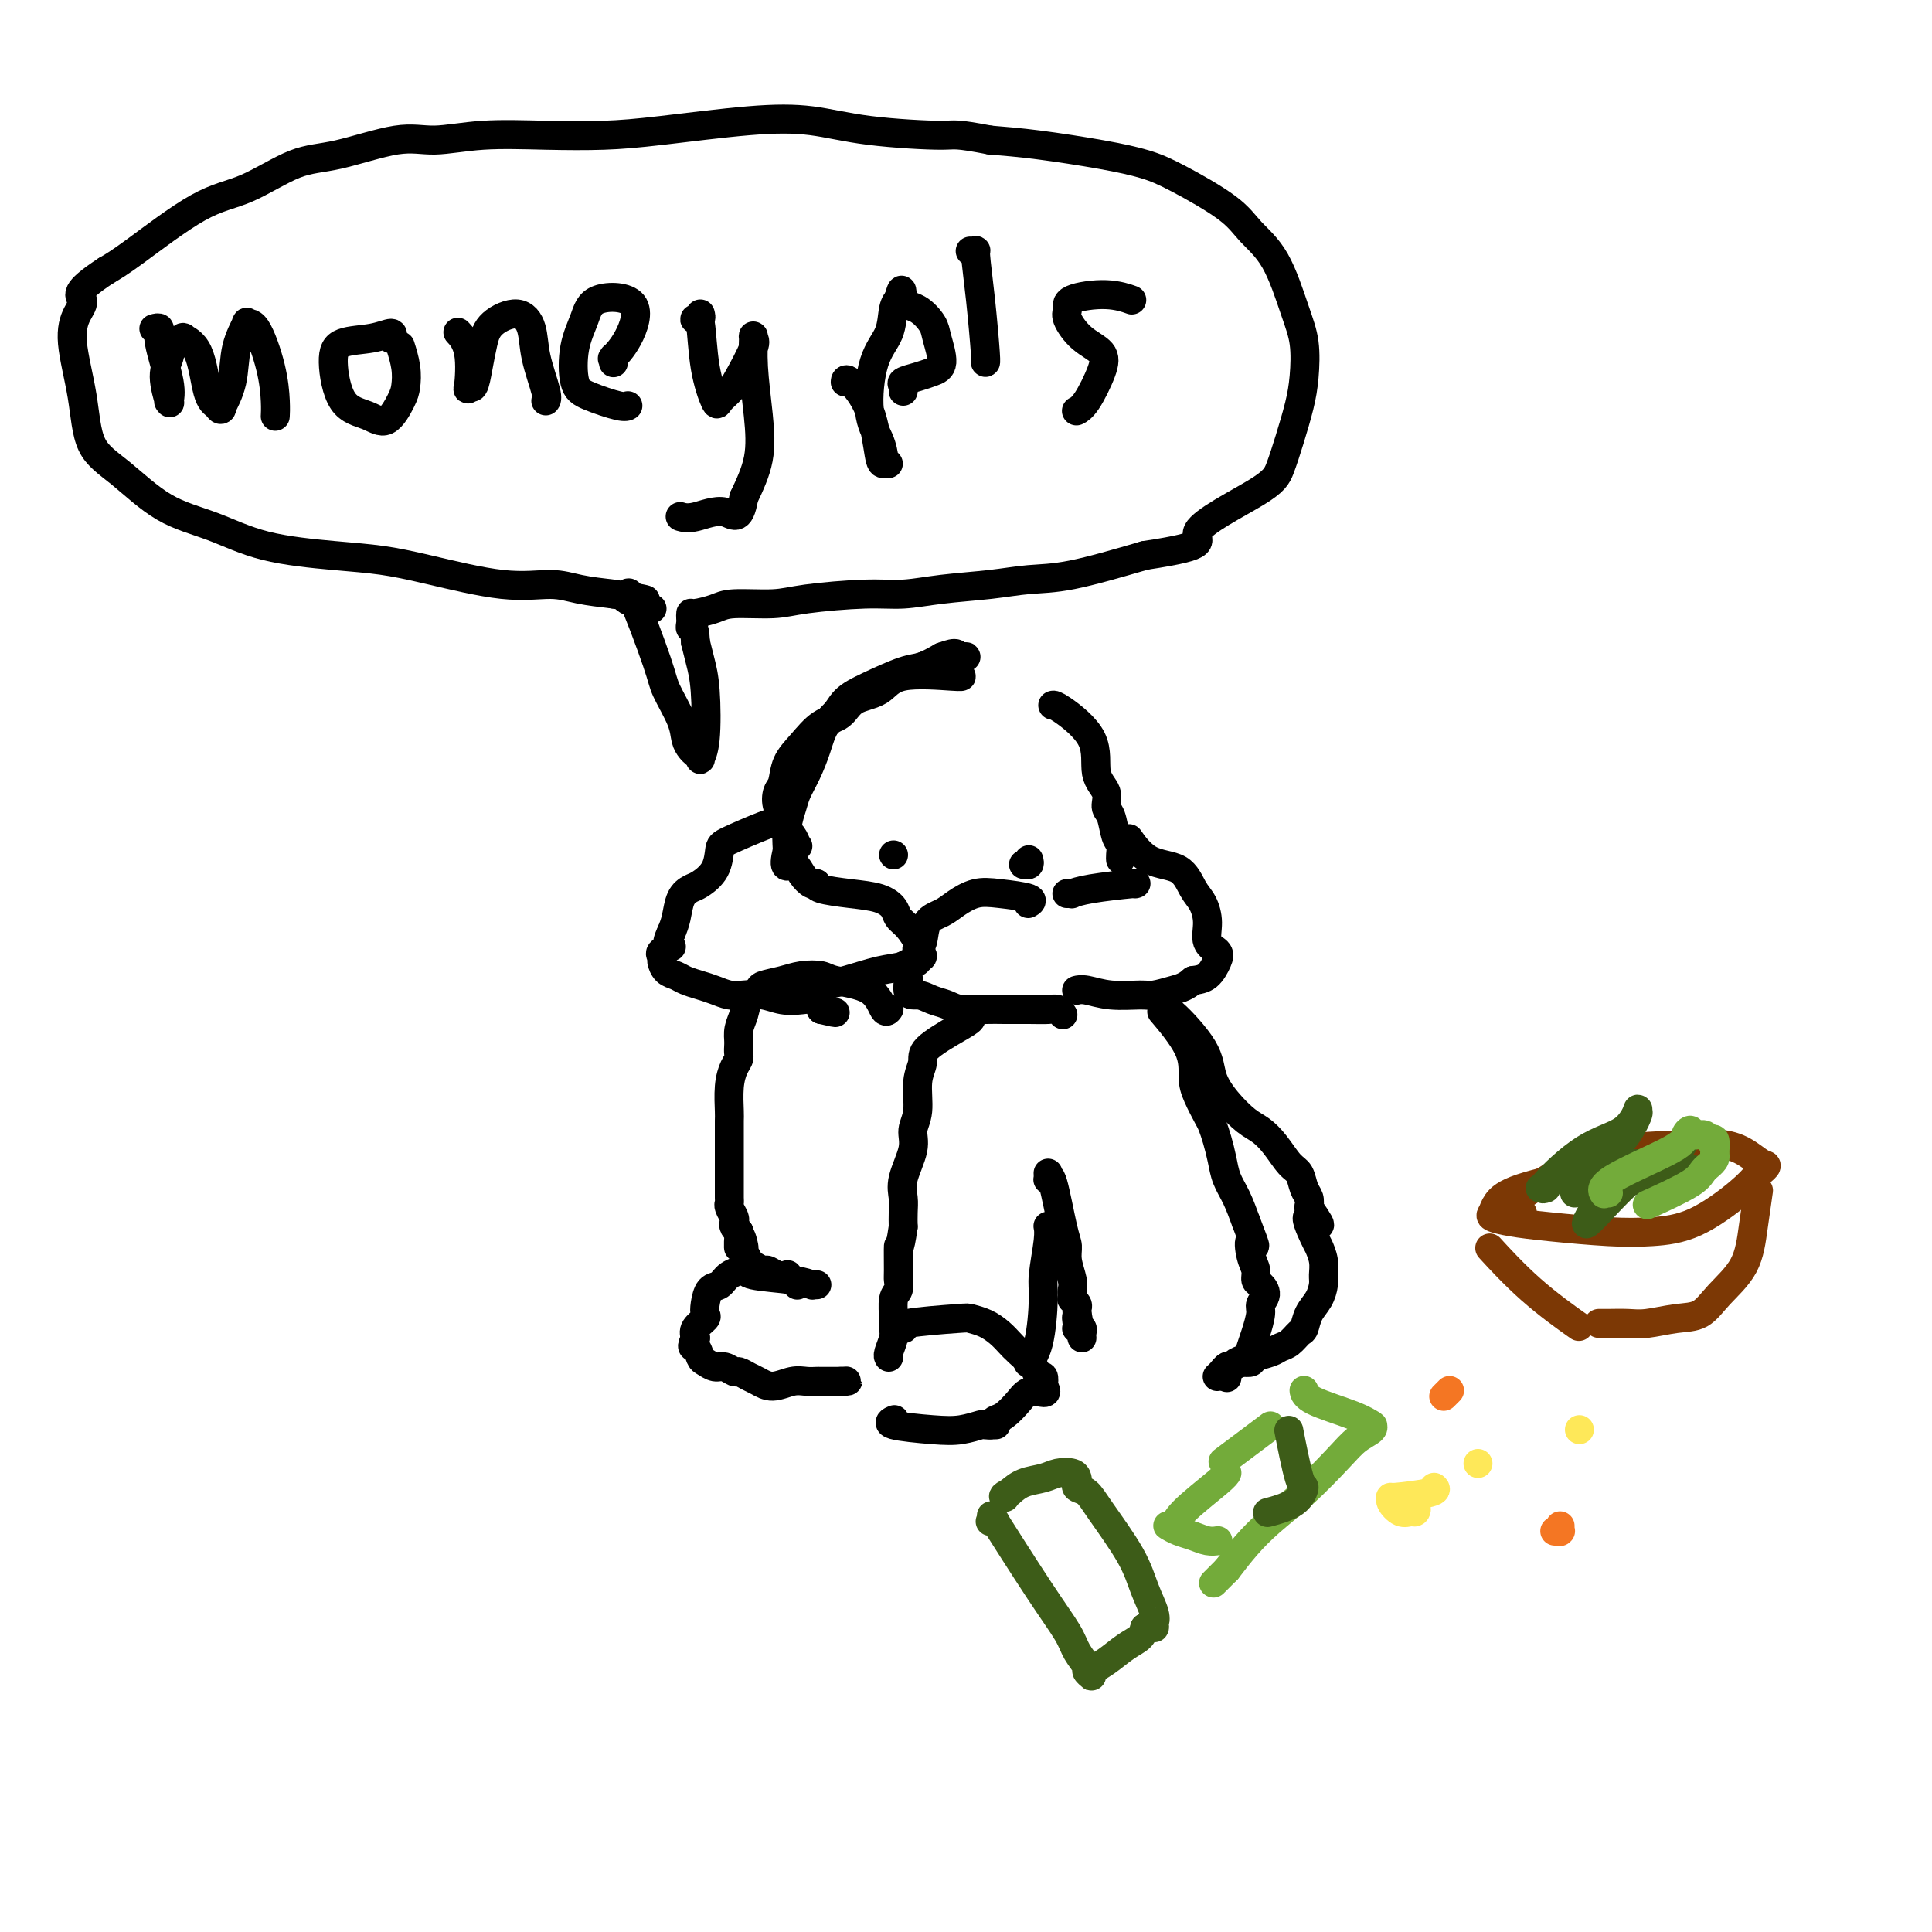 <svg viewBox='0 0 400 400' version='1.1' xmlns='http://www.w3.org/2000/svg' xmlns:xlink='http://www.w3.org/1999/xlink'><g fill='none' stroke='rgb(0,0,0)' stroke-width='6' stroke-linecap='round' stroke-linejoin='round'><path d='M199,140c0.001,0.000 0.002,0.001 0,0c-0.002,-0.001 -0.006,-0.003 0,0c0.006,0.003 0.023,0.011 0,0c-0.023,-0.011 -0.086,-0.040 0,0c0.086,0.040 0.320,0.150 -2,0c-2.320,-0.150 -7.194,-0.562 -10,0c-2.806,0.562 -3.545,2.096 -5,3c-1.455,0.904 -3.626,1.178 -5,2c-1.374,0.822 -1.951,2.192 -3,3c-1.049,0.808 -2.572,1.055 -4,2c-1.428,0.945 -2.762,2.588 -4,4c-1.238,1.412 -2.379,2.594 -3,4c-0.621,1.406 -0.723,3.037 -1,4c-0.277,0.963 -0.728,1.259 -1,2c-0.272,0.741 -0.363,1.926 0,3c0.363,1.074 1.182,2.037 2,3'/><path d='M163,170c0.166,2.414 0.580,2.450 1,3c0.420,0.550 0.847,1.613 1,2c0.153,0.387 0.034,0.097 0,0c-0.034,-0.097 0.019,-0.002 0,0c-0.019,0.002 -0.108,-0.090 0,0c0.108,0.090 0.414,0.363 0,0c-0.414,-0.363 -1.548,-1.363 -2,-3c-0.452,-1.637 -0.222,-3.912 0,-6c0.222,-2.088 0.436,-3.990 1,-6c0.564,-2.010 1.477,-4.129 3,-6c1.523,-1.871 3.656,-3.495 5,-5c1.344,-1.505 1.899,-2.892 3,-4c1.101,-1.108 2.749,-1.936 5,-3c2.251,-1.064 5.106,-2.363 7,-3c1.894,-0.637 2.827,-0.610 4,-1c1.173,-0.390 2.587,-1.195 4,-2'/><path d='M195,136c3.708,-1.392 2.979,-0.373 3,0c0.021,0.373 0.792,0.101 1,0c0.208,-0.101 -0.148,-0.032 0,0c0.148,0.032 0.799,0.028 1,0c0.201,-0.028 -0.049,-0.080 -1,0c-0.951,0.080 -2.604,0.292 -5,1c-2.396,0.708 -5.534,1.914 -8,3c-2.466,1.086 -4.260,2.054 -6,3c-1.740,0.946 -3.426,1.870 -5,3c-1.574,1.130 -3.037,2.465 -4,4c-0.963,1.535 -1.424,3.270 -2,5c-0.576,1.730 -1.265,3.455 -2,5c-0.735,1.545 -1.517,2.909 -2,4c-0.483,1.091 -0.669,1.909 -1,3c-0.331,1.091 -0.809,2.455 -1,4c-0.191,1.545 -0.096,3.273 0,5'/><path d='M163,176c-1.104,4.613 0.135,3.145 1,3c0.865,-0.145 1.356,1.033 2,2c0.644,0.967 1.443,1.722 2,2c0.557,0.278 0.874,0.079 1,0c0.126,-0.079 0.063,-0.040 0,0'/><path d='M169,183c-0.001,0.002 -0.001,0.003 0,0c0.001,-0.003 0.004,-0.012 0,0c-0.004,0.012 -0.013,0.044 0,0c0.013,-0.044 0.049,-0.164 0,0c-0.049,0.164 -0.183,0.610 1,1c1.183,0.390 3.681,0.722 6,1c2.319,0.278 4.457,0.502 6,1c1.543,0.498 2.491,1.271 3,2c0.509,0.729 0.580,1.414 1,2c0.420,0.586 1.190,1.074 2,2c0.810,0.926 1.661,2.290 2,3c0.339,0.710 0.165,0.768 0,1c-0.165,0.232 -0.323,0.640 0,1c0.323,0.360 1.125,0.674 1,1c-0.125,0.326 -1.179,0.665 -2,1c-0.821,0.335 -1.411,0.668 -2,1'/><path d='M187,200c-1.399,0.431 -2.897,0.508 -5,1c-2.103,0.492 -4.811,1.400 -7,2c-2.189,0.600 -3.859,0.892 -5,1c-1.141,0.108 -1.755,0.031 -2,0c-0.245,-0.031 -0.123,-0.015 0,0'/><path d='M162,170c-0.030,-0.000 -0.061,-0.000 0,0c0.061,0.000 0.212,0.000 0,0c-0.212,-0.000 -0.788,-0.000 -1,0c-0.212,0.000 -0.062,0.001 0,0c0.062,-0.001 0.034,-0.004 0,0c-0.034,0.004 -0.076,0.016 0,0c0.076,-0.016 0.268,-0.059 0,0c-0.268,0.059 -0.996,0.219 -3,1c-2.004,0.781 -5.285,2.184 -7,3c-1.715,0.816 -1.864,1.046 -2,2c-0.136,0.954 -0.260,2.632 -1,4c-0.740,1.368 -2.096,2.424 -3,3c-0.904,0.576 -1.356,0.670 -2,1c-0.644,0.330 -1.481,0.897 -2,2c-0.519,1.103 -0.720,2.744 -1,4c-0.280,1.256 -0.640,2.128 -1,3'/><path d='M139,193c-1.734,3.572 -0.070,3.002 0,3c0.070,-0.002 -1.453,0.563 -2,1c-0.547,0.437 -0.117,0.747 0,1c0.117,0.253 -0.079,0.449 0,1c0.079,0.551 0.433,1.457 1,2c0.567,0.543 1.348,0.724 2,1c0.652,0.276 1.174,0.649 2,1c0.826,0.351 1.956,0.682 3,1c1.044,0.318 2.000,0.625 3,1c1.000,0.375 2.042,0.819 3,1c0.958,0.181 1.833,0.100 3,0c1.167,-0.100 2.628,-0.217 4,0c1.372,0.217 2.656,0.770 4,1c1.344,0.230 2.746,0.139 4,0c1.254,-0.139 2.358,-0.325 3,0c0.642,0.325 0.821,1.163 1,2'/><path d='M170,209c5.200,1.244 2.200,0.356 1,0c-1.200,-0.356 -0.600,-0.178 0,0'/><path d='M213,187c-0.011,0.006 -0.021,0.012 0,0c0.021,-0.012 0.075,-0.043 0,0c-0.075,0.043 -0.278,0.161 0,0c0.278,-0.161 1.036,-0.601 0,-1c-1.036,-0.399 -3.868,-0.758 -6,-1c-2.132,-0.242 -3.565,-0.367 -5,0c-1.435,0.367 -2.872,1.224 -4,2c-1.128,0.776 -1.946,1.469 -3,2c-1.054,0.531 -2.342,0.901 -3,2c-0.658,1.099 -0.684,2.927 -1,4c-0.316,1.073 -0.922,1.390 -1,2c-0.078,0.610 0.371,1.514 0,2c-0.371,0.486 -1.561,0.554 -2,1c-0.439,0.446 -0.125,1.270 0,2c0.125,0.730 0.063,1.365 0,2'/><path d='M188,204c-0.307,2.415 0.925,1.954 2,2c1.075,0.046 1.994,0.601 3,1c1.006,0.399 2.099,0.643 3,1c0.901,0.357 1.610,0.828 3,1c1.390,0.172 3.461,0.045 5,0c1.539,-0.045 2.546,-0.008 4,0c1.454,0.008 3.356,-0.012 5,0c1.644,0.012 3.029,0.056 4,0c0.971,-0.056 1.528,-0.211 2,0c0.472,0.211 0.858,0.788 1,1c0.142,0.212 0.041,0.061 0,0c-0.041,-0.061 -0.020,-0.030 0,0'/><path d='M218,146c-0.000,0.000 -0.000,0.000 0,0c0.000,-0.000 0.002,-0.001 0,0c-0.002,0.001 -0.006,0.003 0,0c0.006,-0.003 0.024,-0.010 0,0c-0.024,0.010 -0.090,0.036 0,0c0.090,-0.036 0.335,-0.133 2,1c1.665,1.133 4.750,3.495 6,6c1.250,2.505 0.663,5.154 1,7c0.337,1.846 1.597,2.889 2,4c0.403,1.111 -0.050,2.290 0,3c0.050,0.710 0.602,0.950 1,2c0.398,1.050 0.643,2.908 1,4c0.357,1.092 0.828,1.417 1,2c0.172,0.583 0.046,1.424 0,2c-0.046,0.576 -0.012,0.886 0,1c0.012,0.114 0.004,0.033 0,0c-0.004,-0.033 -0.002,-0.016 0,0'/><path d='M234,174c0.006,0.008 0.011,0.016 0,0c-0.011,-0.016 -0.039,-0.057 0,0c0.039,0.057 0.146,0.210 0,0c-0.146,-0.210 -0.544,-0.784 0,0c0.544,0.784 2.031,2.925 4,4c1.969,1.075 4.421,1.082 6,2c1.579,0.918 2.287,2.746 3,4c0.713,1.254 1.432,1.934 2,3c0.568,1.066 0.984,2.516 1,4c0.016,1.484 -0.369,3.000 0,4c0.369,1.000 1.491,1.485 2,2c0.509,0.515 0.406,1.062 0,2c-0.406,0.938 -1.116,2.268 -2,3c-0.884,0.732 -1.942,0.866 -3,1'/><path d='M247,203c-1.465,1.319 -2.626,1.618 -4,2c-1.374,0.382 -2.960,0.849 -4,1c-1.040,0.151 -1.532,-0.012 -3,0c-1.468,0.012 -3.910,0.199 -6,0c-2.090,-0.199 -3.828,-0.785 -5,-1c-1.172,-0.215 -1.777,-0.058 -2,0c-0.223,0.058 -0.064,0.017 0,0c0.064,-0.017 0.032,-0.008 0,0'/><path d='M221,185c0.035,-0.002 0.069,-0.003 0,0c-0.069,0.003 -0.242,0.011 0,0c0.242,-0.011 0.898,-0.041 1,0c0.102,0.041 -0.351,0.155 0,0c0.351,-0.155 1.507,-0.578 4,-1c2.493,-0.422 6.325,-0.845 8,-1c1.675,-0.155 1.193,-0.044 1,0c-0.193,0.044 -0.096,0.022 0,0'/><path d='M184,209c0.005,-0.008 0.011,-0.015 0,0c-0.011,0.015 -0.037,0.054 0,0c0.037,-0.054 0.139,-0.200 0,0c-0.139,0.200 -0.519,0.746 -1,0c-0.481,-0.746 -1.065,-2.786 -3,-4c-1.935,-1.214 -5.223,-1.604 -7,-2c-1.777,-0.396 -2.044,-0.797 -3,-1c-0.956,-0.203 -2.603,-0.207 -4,0c-1.397,0.207 -2.545,0.625 -4,1c-1.455,0.375 -3.217,0.708 -4,1c-0.783,0.292 -0.588,0.542 -1,1c-0.412,0.458 -1.430,1.123 -2,2c-0.570,0.877 -0.692,1.967 -1,3c-0.308,1.033 -0.802,2.009 -1,3c-0.198,0.991 -0.099,1.995 0,3'/><path d='M153,216c-0.265,1.995 0.073,2.483 0,3c-0.073,0.517 -0.555,1.062 -1,2c-0.445,0.938 -0.851,2.270 -1,4c-0.149,1.730 -0.040,3.860 0,5c0.040,1.140 0.011,1.291 0,2c-0.011,0.709 -0.003,1.976 0,3c0.003,1.024 0.001,1.805 0,3c-0.001,1.195 -0.001,2.806 0,4c0.001,1.194 0.004,1.973 0,3c-0.004,1.027 -0.015,2.303 0,3c0.015,0.697 0.056,0.817 0,1c-0.056,0.183 -0.208,0.430 0,1c0.208,0.570 0.777,1.462 1,2c0.223,0.538 0.098,0.722 0,1c-0.098,0.278 -0.171,0.651 0,1c0.171,0.349 0.585,0.675 1,1'/><path d='M153,255c-0.064,6.147 -0.226,2.014 0,1c0.226,-1.014 0.838,1.091 1,2c0.162,0.909 -0.126,0.621 0,1c0.126,0.379 0.666,1.426 1,2c0.334,0.574 0.461,0.676 1,1c0.539,0.324 1.488,0.871 2,1c0.512,0.129 0.585,-0.159 1,0c0.415,0.159 1.173,0.764 2,1c0.827,0.236 1.724,0.102 2,0c0.276,-0.102 -0.070,-0.171 0,0c0.070,0.171 0.555,0.582 1,1c0.445,0.418 0.851,0.843 1,1c0.149,0.157 0.043,0.045 0,0c-0.043,-0.045 -0.021,-0.022 0,0'/><path d='M169,266c0.109,-0.002 0.218,-0.004 0,0c-0.218,0.004 -0.763,0.012 -1,0c-0.237,-0.012 -0.166,-0.046 0,0c0.166,0.046 0.427,0.172 0,0c-0.427,-0.172 -1.542,-0.641 -4,-1c-2.458,-0.359 -6.259,-0.606 -8,-1c-1.741,-0.394 -1.423,-0.933 -2,-1c-0.577,-0.067 -2.050,0.339 -3,1c-0.950,0.661 -1.377,1.577 -2,2c-0.623,0.423 -1.442,0.354 -2,1c-0.558,0.646 -0.854,2.007 -1,3c-0.146,0.993 -0.142,1.617 0,2c0.142,0.383 0.423,0.526 0,1c-0.423,0.474 -1.549,1.278 -2,2c-0.451,0.722 -0.225,1.361 0,2'/><path d='M144,277c-1.134,2.354 -0.470,1.740 0,2c0.470,0.260 0.746,1.394 1,2c0.254,0.606 0.487,0.683 1,1c0.513,0.317 1.306,0.873 2,1c0.694,0.127 1.287,-0.174 2,0c0.713,0.174 1.544,0.822 2,1c0.456,0.178 0.537,-0.114 1,0c0.463,0.114 1.307,0.633 2,1c0.693,0.367 1.236,0.582 2,1c0.764,0.418 1.748,1.040 3,1c1.252,-0.040 2.772,-0.743 4,-1c1.228,-0.257 2.163,-0.069 3,0c0.837,0.069 1.575,0.018 2,0c0.425,-0.018 0.538,-0.005 1,0c0.462,0.005 1.275,0.001 2,0c0.725,-0.001 1.363,-0.001 2,0'/><path d='M174,286c2.393,-0.155 1.375,-0.042 1,0c-0.375,0.042 -0.107,0.012 0,0c0.107,-0.012 0.054,-0.006 0,0'/><path d='M201,210c0.001,0.002 0.002,0.003 0,0c-0.002,-0.003 -0.006,-0.011 0,0c0.006,0.011 0.022,0.040 0,0c-0.022,-0.040 -0.082,-0.149 0,0c0.082,0.149 0.305,0.558 0,1c-0.305,0.442 -1.138,0.919 -3,2c-1.862,1.081 -4.752,2.768 -6,4c-1.248,1.232 -0.854,2.011 -1,3c-0.146,0.989 -0.831,2.190 -1,4c-0.169,1.810 0.179,4.231 0,6c-0.179,1.769 -0.885,2.885 -1,4c-0.115,1.115 0.361,2.227 0,4c-0.361,1.773 -1.561,4.207 -2,6c-0.439,1.793 -0.118,2.944 0,4c0.118,1.056 0.034,2.016 0,3c-0.034,0.984 -0.017,1.992 0,3'/><path d='M187,254c-0.846,5.887 -0.963,3.606 -1,4c-0.037,0.394 0.004,3.464 0,5c-0.004,1.536 -0.054,1.538 0,2c0.054,0.462 0.212,1.382 0,2c-0.212,0.618 -0.793,0.932 -1,2c-0.207,1.068 -0.042,2.889 0,4c0.042,1.111 -0.041,1.513 0,2c0.041,0.487 0.207,1.058 0,2c-0.207,0.942 -0.786,2.254 -1,3c-0.214,0.746 -0.061,0.928 0,1c0.061,0.072 0.031,0.036 0,0'/><path d='M187,275c-0.391,0.000 -0.783,0.001 -1,0c-0.217,-0.001 -0.260,-0.003 0,0c0.260,0.003 0.823,0.011 1,0c0.177,-0.011 -0.032,-0.042 0,0c0.032,0.042 0.304,0.157 0,0c-0.304,-0.157 -1.186,-0.586 1,-1c2.186,-0.414 7.439,-0.812 10,-1c2.561,-0.188 2.428,-0.164 3,0c0.572,0.164 1.848,0.470 3,1c1.152,0.530 2.178,1.285 3,2c0.822,0.715 1.439,1.392 2,2c0.561,0.608 1.065,1.149 2,2c0.935,0.851 2.302,2.012 3,3c0.698,0.988 0.726,1.805 1,2c0.274,0.195 0.792,-0.230 1,0c0.208,0.230 0.104,1.115 0,2'/><path d='M216,287c1.544,2.162 -0.595,1.066 -2,1c-1.405,-0.066 -2.075,0.897 -3,2c-0.925,1.103 -2.104,2.347 -3,3c-0.896,0.653 -1.511,0.714 -2,1c-0.489,0.286 -0.854,0.796 -1,1c-0.146,0.204 -0.073,0.102 0,0'/><path d='M185,294c0.015,-0.006 0.029,-0.012 0,0c-0.029,0.012 -0.102,0.043 0,0c0.102,-0.043 0.378,-0.159 0,0c-0.378,0.159 -1.410,0.593 0,1c1.410,0.407 5.261,0.789 8,1c2.739,0.211 4.367,0.253 6,0c1.633,-0.253 3.273,-0.800 4,-1c0.727,-0.200 0.542,-0.054 1,0c0.458,0.054 1.559,0.015 2,0c0.441,-0.015 0.220,-0.008 0,0'/><path d='M213,282c0.004,-0.004 0.007,-0.008 0,0c-0.007,0.008 -0.026,0.028 0,0c0.026,-0.028 0.097,-0.104 0,0c-0.097,0.104 -0.362,0.386 0,0c0.362,-0.386 1.351,-1.442 2,-4c0.649,-2.558 0.958,-6.619 1,-9c0.042,-2.381 -0.185,-3.081 0,-5c0.185,-1.919 0.781,-5.055 1,-7c0.219,-1.945 0.063,-2.699 0,-3c-0.063,-0.301 -0.031,-0.151 0,0'/><path d='M241,210c-0.003,-0.003 -0.006,-0.007 0,0c0.006,0.007 0.019,0.023 0,0c-0.019,-0.023 -0.072,-0.085 0,0c0.072,0.085 0.270,0.318 0,0c-0.270,-0.318 -1.008,-1.186 0,0c1.008,1.186 3.762,4.424 5,7c1.238,2.576 0.962,4.488 1,6c0.038,1.512 0.392,2.623 1,4c0.608,1.377 1.472,3.018 2,4c0.528,0.982 0.722,1.304 1,2c0.278,0.696 0.641,1.767 1,3c0.359,1.233 0.715,2.630 1,4c0.285,1.370 0.500,2.715 1,4c0.500,1.285 1.286,2.510 2,4c0.714,1.490 1.357,3.245 2,5'/><path d='M258,253c2.873,7.417 1.557,4.459 1,4c-0.557,-0.459 -0.355,1.582 0,3c0.355,1.418 0.862,2.215 1,3c0.138,0.785 -0.092,1.560 0,2c0.092,0.440 0.505,0.547 1,1c0.495,0.453 1.072,1.251 1,2c-0.072,0.749 -0.792,1.447 -1,2c-0.208,0.553 0.095,0.960 0,2c-0.095,1.040 -0.589,2.713 -1,4c-0.411,1.287 -0.740,2.186 -1,3c-0.260,0.814 -0.451,1.542 -1,2c-0.549,0.458 -1.457,0.648 -2,1c-0.543,0.352 -0.723,0.868 -1,1c-0.277,0.132 -0.652,-0.118 -1,0c-0.348,0.118 -0.671,0.605 -1,1c-0.329,0.395 -0.665,0.697 -1,1'/><path d='M217,243c-0.004,-0.104 -0.009,-0.208 0,0c0.009,0.208 0.031,0.726 0,1c-0.031,0.274 -0.114,0.302 0,0c0.114,-0.302 0.427,-0.933 1,1c0.573,1.933 1.407,6.430 2,9c0.593,2.570 0.943,3.213 1,4c0.057,0.787 -0.181,1.717 0,3c0.181,1.283 0.779,2.917 1,4c0.221,1.083 0.063,1.614 0,2c-0.063,0.386 -0.031,0.628 0,1c0.031,0.372 0.061,0.873 0,1c-0.061,0.127 -0.212,-0.121 0,0c0.212,0.121 0.788,0.609 1,1c0.212,0.391 0.061,0.683 0,1c-0.061,0.317 -0.030,0.658 0,1'/><path d='M223,272c0.929,4.668 0.253,1.839 0,1c-0.253,-0.839 -0.082,0.314 0,1c0.082,0.686 0.074,0.906 0,1c-0.074,0.094 -0.216,0.064 0,0c0.216,-0.064 0.790,-0.161 1,0c0.210,0.161 0.057,0.582 0,1c-0.057,0.418 -0.016,0.834 0,1c0.016,0.166 0.008,0.083 0,0'/><path d='M242,210c0.004,0.012 0.008,0.025 0,0c-0.008,-0.025 -0.029,-0.087 0,0c0.029,0.087 0.107,0.322 0,0c-0.107,-0.322 -0.398,-1.201 1,0c1.398,1.201 4.485,4.481 6,7c1.515,2.519 1.458,4.276 2,6c0.542,1.724 1.682,3.414 3,5c1.318,1.586 2.815,3.067 4,4c1.185,0.933 2.057,1.317 3,2c0.943,0.683 1.955,1.663 3,3c1.045,1.337 2.123,3.029 3,4c0.877,0.971 1.555,1.219 2,2c0.445,0.781 0.658,2.095 1,3c0.342,0.905 0.812,1.401 1,2c0.188,0.599 0.094,1.299 0,2'/><path d='M271,250c4.437,6.421 1.031,2.473 0,2c-1.031,-0.473 0.313,2.530 1,4c0.687,1.470 0.718,1.408 1,2c0.282,0.592 0.815,1.838 1,3c0.185,1.162 0.022,2.242 0,3c-0.022,0.758 0.097,1.196 0,2c-0.097,0.804 -0.410,1.973 -1,3c-0.590,1.027 -1.457,1.910 -2,3c-0.543,1.090 -0.763,2.386 -1,3c-0.237,0.614 -0.491,0.545 -1,1c-0.509,0.455 -1.273,1.432 -2,2c-0.727,0.568 -1.416,0.727 -2,1c-0.584,0.273 -1.064,0.661 -2,1c-0.936,0.339 -2.329,0.630 -3,1c-0.671,0.370 -0.620,0.820 -1,1c-0.380,0.180 -1.190,0.090 -2,0'/><path d='M257,282c-1.939,0.877 -1.788,1.070 -2,1c-0.212,-0.070 -0.788,-0.404 -1,0c-0.212,0.404 -0.061,1.544 0,2c0.061,0.456 0.030,0.228 0,0'/><path d='M185,177c0.000,0.000 0.000,0.000 0,0c0.000,0.000 0.000,0.000 0,0c-0.000,0.000 0.000,0.000 0,0'/><path d='M213,178c0.113,0.423 0.226,0.845 0,1c-0.226,0.155 -0.792,0.042 -1,0c-0.208,-0.042 -0.060,-0.012 0,0c0.060,0.012 0.030,0.006 0,0'/><path d='M32,68c-0.129,0.035 -0.259,0.070 0,0c0.259,-0.070 0.906,-0.244 1,0c0.094,0.244 -0.366,0.907 0,3c0.366,2.093 1.557,5.617 2,8c0.443,2.383 0.136,3.625 0,4c-0.136,0.375 -0.102,-0.116 0,0c0.102,0.116 0.270,0.840 0,0c-0.270,-0.840 -0.979,-3.245 -1,-5c-0.021,-1.755 0.645,-2.858 1,-4c0.355,-1.142 0.399,-2.321 1,-3c0.601,-0.679 1.761,-0.859 2,-1c0.239,-0.141 -0.441,-0.244 0,0c0.441,0.244 2.003,0.835 3,3c0.997,2.165 1.428,5.904 2,8c0.572,2.096 1.286,2.548 2,3'/><path d='M45,84c0.876,1.645 1.066,0.258 1,0c-0.066,-0.258 -0.387,0.615 0,0c0.387,-0.615 1.481,-2.717 2,-5c0.519,-2.283 0.461,-4.745 1,-7c0.539,-2.255 1.675,-4.301 2,-5c0.325,-0.699 -0.162,-0.050 0,0c0.162,0.050 0.971,-0.498 2,1c1.029,1.498 2.276,5.041 3,8c0.724,2.959 0.926,5.335 1,7c0.074,1.665 0.021,2.619 0,3c-0.021,0.381 -0.011,0.191 0,0'/><path d='M81,70c0.001,-0.003 0.003,-0.005 0,0c-0.003,0.005 -0.010,0.019 0,0c0.010,-0.019 0.039,-0.070 0,0c-0.039,0.070 -0.145,0.261 0,0c0.145,-0.261 0.540,-0.974 0,-1c-0.540,-0.026 -2.014,0.636 -4,1c-1.986,0.364 -4.485,0.430 -6,1c-1.515,0.570 -2.045,1.642 -2,4c0.045,2.358 0.667,6.000 2,8c1.333,2.000 3.377,2.357 5,3c1.623,0.643 2.823,1.573 4,1c1.177,-0.573 2.329,-2.648 3,-4c0.671,-1.352 0.860,-1.981 1,-3c0.140,-1.019 0.230,-2.428 0,-4c-0.230,-1.572 -0.780,-3.306 -1,-4c-0.220,-0.694 -0.110,-0.347 0,0'/><path d='M95,69c0.060,0.064 0.120,0.128 0,0c-0.120,-0.128 -0.422,-0.448 0,0c0.422,0.448 1.566,1.664 2,4c0.434,2.336 0.158,5.791 0,7c-0.158,1.209 -0.197,0.172 0,0c0.197,-0.172 0.629,0.523 1,0c0.371,-0.523 0.681,-2.263 1,-4c0.319,-1.737 0.648,-3.472 1,-5c0.352,-1.528 0.729,-2.848 2,-4c1.271,-1.152 3.437,-2.137 5,-2c1.563,0.137 2.524,1.396 3,3c0.476,1.604 0.468,3.554 1,6c0.532,2.446 1.605,5.389 2,7c0.395,1.611 0.113,1.889 0,2c-0.113,0.111 -0.056,0.056 0,0'/><path d='M127,75c-0.001,-0.029 -0.003,-0.058 0,0c0.003,0.058 0.009,0.203 0,0c-0.009,-0.203 -0.035,-0.755 0,-1c0.035,-0.245 0.129,-0.184 0,0c-0.129,0.184 -0.481,0.491 0,0c0.481,-0.491 1.796,-1.779 3,-4c1.204,-2.221 2.297,-5.374 1,-7c-1.297,-1.626 -4.983,-1.726 -7,-1c-2.017,0.726 -2.366,2.279 -3,4c-0.634,1.721 -1.553,3.610 -2,6c-0.447,2.390 -0.421,5.281 0,7c0.421,1.719 1.237,2.265 3,3c1.763,0.735 4.475,1.659 6,2c1.525,0.341 1.864,0.097 2,0c0.136,-0.097 0.068,-0.049 0,0'/><path d='M145,65c0.106,0.430 0.212,0.860 0,1c-0.212,0.140 -0.744,-0.011 -1,0c-0.256,0.011 -0.238,0.183 0,0c0.238,-0.183 0.697,-0.720 1,1c0.303,1.720 0.450,5.699 1,9c0.550,3.301 1.504,5.925 2,7c0.496,1.075 0.536,0.601 1,0c0.464,-0.601 1.354,-1.328 2,-2c0.646,-0.672 1.048,-1.290 2,-3c0.952,-1.710 2.454,-4.512 3,-6c0.546,-1.488 0.134,-1.661 0,-2c-0.134,-0.339 0.008,-0.845 0,0c-0.008,0.845 -0.167,3.041 0,6c0.167,2.959 0.660,6.681 1,10c0.340,3.319 0.526,6.234 0,9c-0.526,2.766 -1.763,5.383 -3,8'/><path d='M154,103c-0.900,5.415 -2.148,3.451 -4,3c-1.852,-0.451 -4.306,0.609 -6,1c-1.694,0.391 -2.627,0.112 -3,0c-0.373,-0.112 -0.187,-0.056 0,0'/><path d='M175,79c0.002,-0.030 0.004,-0.061 0,0c-0.004,0.061 -0.013,0.212 0,0c0.013,-0.212 0.047,-0.789 1,0c0.953,0.789 2.826,2.944 4,6c1.174,3.056 1.650,7.014 2,9c0.350,1.986 0.576,1.999 1,2c0.424,0.001 1.048,-0.010 1,0c-0.048,0.010 -0.768,0.040 -1,0c-0.232,-0.040 0.025,-0.151 0,-1c-0.025,-0.849 -0.333,-2.437 -1,-4c-0.667,-1.563 -1.692,-3.102 -2,-6c-0.308,-2.898 0.100,-7.155 1,-10c0.900,-2.845 2.293,-4.278 3,-6c0.707,-1.722 0.729,-3.733 1,-5c0.271,-1.267 0.792,-1.791 1,-2c0.208,-0.209 0.104,-0.105 0,0'/><path d='M186,62c1.019,-3.639 0.565,-1.235 1,0c0.435,1.235 1.757,1.301 3,2c1.243,0.699 2.405,2.033 3,3c0.595,0.967 0.621,1.569 1,3c0.379,1.431 1.110,3.693 1,5c-0.110,1.307 -1.063,1.660 -2,2c-0.937,0.340 -1.859,0.666 -3,1c-1.141,0.334 -2.502,0.677 -3,1c-0.498,0.323 -0.134,0.625 0,1c0.134,0.375 0.038,0.821 0,1c-0.038,0.179 -0.019,0.089 0,0'/><path d='M201,52c-0.119,-0.020 -0.238,-0.040 0,0c0.238,0.040 0.834,0.140 1,0c0.166,-0.140 -0.099,-0.521 0,1c0.099,1.521 0.563,4.944 1,9c0.437,4.056 0.849,8.746 1,11c0.151,2.254 0.043,2.073 0,2c-0.043,-0.073 -0.022,-0.036 0,0'/><path d='M234,62c0.026,0.009 0.052,0.019 0,0c-0.052,-0.019 -0.181,-0.065 0,0c0.181,0.065 0.674,0.242 0,0c-0.674,-0.242 -2.513,-0.903 -5,-1c-2.487,-0.097 -5.622,0.371 -7,1c-1.378,0.629 -0.997,1.418 -1,2c-0.003,0.582 -0.388,0.957 0,2c0.388,1.043 1.550,2.752 3,4c1.450,1.248 3.187,2.033 4,3c0.813,0.967 0.703,2.115 0,4c-0.703,1.885 -1.997,4.508 -3,6c-1.003,1.492 -1.715,1.855 -2,2c-0.285,0.145 -0.142,0.073 0,0'/><path d='M130,124c0.002,0.026 0.004,0.051 0,0c-0.004,-0.051 -0.014,-0.179 0,0c0.014,0.179 0.053,0.666 0,0c-0.053,-0.666 -0.197,-2.484 1,0c1.197,2.484 3.735,9.271 5,13c1.265,3.729 1.256,4.399 2,6c0.744,1.601 2.242,4.131 3,6c0.758,1.869 0.777,3.077 1,4c0.223,0.923 0.652,1.561 1,2c0.348,0.439 0.616,0.677 1,1c0.384,0.323 0.885,0.730 1,1c0.115,0.270 -0.154,0.404 0,0c0.154,-0.404 0.732,-1.345 1,-4c0.268,-2.655 0.226,-7.022 0,-10c-0.226,-2.978 -0.636,-4.565 -1,-6c-0.364,-1.435 -0.682,-2.717 -1,-4'/><path d='M144,133c-0.226,-4.189 -0.792,-3.160 -1,-3c-0.208,0.160 -0.057,-0.548 0,-1c0.057,-0.452 0.020,-0.647 0,-1c-0.020,-0.353 -0.022,-0.864 0,-1c0.022,-0.136 0.067,0.105 1,0c0.933,-0.105 2.754,-0.554 4,-1c1.246,-0.446 1.916,-0.889 4,-1c2.084,-0.111 5.582,0.111 8,0c2.418,-0.111 3.758,-0.554 7,-1c3.242,-0.446 8.388,-0.894 12,-1c3.612,-0.106 5.690,0.128 8,0c2.310,-0.128 4.851,-0.620 8,-1c3.149,-0.380 6.906,-0.648 10,-1c3.094,-0.352 5.525,-0.787 8,-1c2.475,-0.213 4.993,-0.204 9,-1c4.007,-0.796 9.504,-2.398 15,-4'/><path d='M237,115c14.987,-2.256 9.956,-2.896 11,-5c1.044,-2.104 8.164,-5.673 12,-8c3.836,-2.327 4.388,-3.412 5,-5c0.612,-1.588 1.284,-3.679 2,-6c0.716,-2.321 1.477,-4.871 2,-7c0.523,-2.129 0.807,-3.836 1,-6c0.193,-2.164 0.294,-4.786 0,-7c-0.294,-2.214 -0.983,-4.021 -2,-7c-1.017,-2.979 -2.362,-7.130 -4,-10c-1.638,-2.870 -3.568,-4.459 -5,-6c-1.432,-1.541 -2.364,-3.032 -5,-5c-2.636,-1.968 -6.974,-4.411 -10,-6c-3.026,-1.589 -4.739,-2.323 -7,-3c-2.261,-0.677 -5.070,-1.298 -9,-2c-3.930,-0.702 -8.980,-1.486 -13,-2c-4.020,-0.514 -7.010,-0.757 -10,-1'/><path d='M205,29c-7.544,-1.434 -6.906,-1.019 -10,-1c-3.094,0.019 -9.922,-0.359 -15,-1c-5.078,-0.641 -8.407,-1.544 -12,-2c-3.593,-0.456 -7.451,-0.463 -13,0c-5.549,0.463 -12.790,1.397 -18,2c-5.210,0.603 -8.389,0.877 -12,1c-3.611,0.123 -7.653,0.096 -12,0c-4.347,-0.096 -8.997,-0.261 -13,0c-4.003,0.261 -7.359,0.949 -10,1c-2.641,0.051 -4.569,-0.533 -8,0c-3.431,0.533 -8.367,2.184 -12,3c-3.633,0.816 -5.962,0.799 -9,2c-3.038,1.201 -6.783,3.621 -10,5c-3.217,1.379 -5.905,1.717 -10,4c-4.095,2.283 -9.599,6.509 -13,9c-3.401,2.491 -4.701,3.245 -6,4'/><path d='M22,56c-7.129,4.640 -5.452,5.241 -5,6c0.452,0.759 -0.322,1.676 -1,3c-0.678,1.324 -1.259,3.054 -1,6c0.259,2.946 1.360,7.109 2,11c0.640,3.891 0.821,7.511 2,10c1.179,2.489 3.358,3.847 6,6c2.642,2.153 5.747,5.101 9,7c3.253,1.899 6.654,2.748 10,4c3.346,1.252 6.635,2.907 11,4c4.365,1.093 9.804,1.623 14,2c4.196,0.377 7.148,0.601 10,1c2.852,0.399 5.604,0.971 10,2c4.396,1.029 10.436,2.513 15,3c4.564,0.487 7.652,-0.023 10,0c2.348,0.023 3.957,0.578 6,1c2.043,0.422 4.522,0.711 7,1'/><path d='M127,123c11.710,1.785 4.984,1.249 3,1c-1.984,-0.249 0.775,-0.210 2,0c1.225,0.210 0.916,0.592 1,1c0.084,0.408 0.561,0.840 1,1c0.439,0.160 0.840,0.046 1,0c0.160,-0.046 0.080,-0.023 0,0'/></g>
<g fill='none' stroke='rgb(124,56,5)' stroke-width='6' stroke-linecap='round' stroke-linejoin='round'><path d='M326,243c-0.021,0.110 -0.042,0.220 0,0c0.042,-0.220 0.148,-0.771 0,-1c-0.148,-0.229 -0.551,-0.135 0,0c0.551,0.135 2.054,0.312 0,1c-2.054,0.688 -7.665,1.886 -11,3c-3.335,1.114 -4.394,2.144 -5,3c-0.606,0.856 -0.759,1.539 -1,2c-0.241,0.461 -0.571,0.698 0,1c0.571,0.302 2.042,0.667 4,1c1.958,0.333 4.404,0.634 8,1c3.596,0.366 8.342,0.797 12,1c3.658,0.203 6.228,0.178 9,0c2.772,-0.178 5.746,-0.509 9,-2c3.254,-1.491 6.787,-4.140 9,-6c2.213,-1.860 3.107,-2.930 4,-4'/><path d='M364,243c2.365,-1.911 1.777,-1.687 1,-2c-0.777,-0.313 -1.742,-1.161 -3,-2c-1.258,-0.839 -2.809,-1.667 -5,-2c-2.191,-0.333 -5.021,-0.170 -9,0c-3.979,0.170 -9.105,0.347 -13,1c-3.895,0.653 -6.559,1.782 -9,3c-2.441,1.218 -4.661,2.526 -7,4c-2.339,1.474 -4.798,3.113 -6,4c-1.202,0.887 -1.147,1.021 -1,1c0.147,-0.021 0.386,-0.198 1,0c0.614,0.198 1.604,0.771 2,1c0.396,0.229 0.198,0.115 0,0'/><path d='M309,259c-0.046,-0.050 -0.091,-0.100 0,0c0.091,0.100 0.320,0.350 0,0c-0.320,-0.350 -1.189,-1.300 0,0c1.189,1.300 4.435,4.850 8,8c3.565,3.150 7.447,5.900 9,7c1.553,1.100 0.776,0.550 0,0'/><path d='M364,247c0.006,-0.042 0.012,-0.085 0,0c-0.012,0.085 -0.044,0.297 0,0c0.044,-0.297 0.162,-1.102 0,0c-0.162,1.102 -0.603,4.112 -1,7c-0.397,2.888 -0.749,5.653 -2,8c-1.251,2.347 -3.401,4.275 -5,6c-1.599,1.725 -2.648,3.247 -4,4c-1.352,0.753 -3.007,0.738 -5,1c-1.993,0.262 -4.324,0.802 -6,1c-1.676,0.198 -2.697,0.053 -4,0c-1.303,-0.053 -2.889,-0.014 -4,0c-1.111,0.014 -1.746,0.004 -2,0c-0.254,-0.004 -0.127,-0.002 0,0'/></g>
<g fill='none' stroke='rgb(61,92,24)' stroke-width='6' stroke-linecap='round' stroke-linejoin='round'><path d='M319,246c-0.117,0.001 -0.234,0.003 0,0c0.234,-0.003 0.818,-0.010 1,0c0.182,0.010 -0.037,0.038 0,0c0.037,-0.038 0.329,-0.141 0,0c-0.329,0.141 -1.280,0.525 0,-1c1.280,-1.525 4.790,-4.959 8,-7c3.210,-2.041 6.121,-2.690 8,-4c1.879,-1.310 2.727,-3.283 3,-4c0.273,-0.717 -0.028,-0.178 0,0c0.028,0.178 0.386,-0.005 0,1c-0.386,1.005 -1.515,3.197 -3,5c-1.485,1.803 -3.326,3.215 -5,5c-1.674,1.785 -3.181,3.942 -4,5c-0.819,1.058 -0.948,1.017 -1,1c-0.052,-0.017 -0.026,-0.008 0,0'/><path d='M338,242c0.032,0.113 0.063,0.227 0,0c-0.063,-0.227 -0.222,-0.794 0,-1c0.222,-0.206 0.825,-0.051 1,0c0.175,0.051 -0.080,-0.004 0,0c0.080,0.004 0.493,0.066 0,0c-0.493,-0.066 -1.891,-0.260 -4,2c-2.109,2.260 -4.928,6.975 -6,9c-1.072,2.025 -0.396,1.359 0,1c0.396,-0.359 0.513,-0.412 2,-2c1.487,-1.588 4.343,-4.711 7,-7c2.657,-2.289 5.115,-3.745 7,-5c1.885,-1.255 3.199,-2.309 4,-3c0.801,-0.691 1.091,-1.020 1,-1c-0.091,0.020 -0.563,0.390 -1,1c-0.437,0.610 -0.839,1.460 -2,3c-1.161,1.540 -3.080,3.770 -5,6'/><path d='M342,245c-1.167,1.500 -0.583,0.750 0,0'/><path d='M349,242c-0.008,0.000 -0.016,0.000 0,0c0.016,0.000 0.057,0.000 0,0c-0.057,0.000 -0.211,0.000 0,0c0.211,0.000 0.789,-0.000 1,0c0.211,0.000 0.057,0.000 0,0c-0.057,0.000 -0.015,-0.000 0,0c0.015,0.000 0.004,0.000 0,0c-0.004,0.000 -0.001,0.000 0,0c0.001,0.000 0.001,0.000 0,0'/></g>
<g fill='none' stroke='rgb(115,171,58)' stroke-width='6' stroke-linecap='round' stroke-linejoin='round'><path d='M333,247c-0.422,0.001 -0.844,0.002 -1,0c-0.156,-0.002 -0.046,-0.006 0,0c0.046,0.006 0.027,0.024 0,0c-0.027,-0.024 -0.061,-0.090 0,0c0.061,0.090 0.216,0.335 0,0c-0.216,-0.335 -0.804,-1.249 2,-3c2.804,-1.751 8.999,-4.340 12,-6c3.001,-1.660 2.806,-2.392 3,-3c0.194,-0.608 0.777,-1.092 1,-1c0.223,0.092 0.087,0.761 0,1c-0.087,0.239 -0.125,0.048 0,0c0.125,-0.048 0.412,0.048 1,0c0.588,-0.048 1.477,-0.240 2,0c0.523,0.240 0.679,0.911 1,1c0.321,0.089 0.806,-0.403 1,0c0.194,0.403 0.097,1.702 0,3'/><path d='M355,239c0.530,1.180 -1.147,2.131 -2,3c-0.853,0.869 -0.884,1.657 -3,3c-2.116,1.343 -6.319,3.241 -8,4c-1.681,0.759 -0.841,0.380 0,0'/><path d='M254,302c0.017,-0.013 0.034,-0.026 0,0c-0.034,0.026 -0.120,0.090 0,0c0.120,-0.090 0.444,-0.333 0,0c-0.444,0.333 -1.658,1.244 0,0c1.658,-1.244 6.188,-4.641 8,-6c1.812,-1.359 0.906,-0.679 0,0'/><path d='M270,288c-0.001,-0.011 -0.002,-0.022 0,0c0.002,0.022 0.008,0.076 0,0c-0.008,-0.076 -0.030,-0.283 0,0c0.030,0.283 0.113,1.056 2,2c1.887,0.944 5.580,2.059 8,3c2.420,0.941 3.568,1.707 4,2c0.432,0.293 0.148,0.112 0,0c-0.148,-0.112 -0.162,-0.156 0,0c0.162,0.156 0.498,0.512 0,1c-0.498,0.488 -1.830,1.109 -3,2c-1.170,0.891 -2.178,2.054 -4,4c-1.822,1.946 -4.457,4.676 -7,7c-2.543,2.324 -4.992,4.241 -7,6c-2.008,1.759 -3.574,3.360 -5,5c-1.426,1.640 -2.713,3.320 -4,5'/><path d='M254,325c-4.889,4.889 -2.111,2.111 -1,1c1.111,-1.111 0.556,-0.556 0,0'/><path d='M254,305c-0.001,0.001 -0.001,0.003 0,0c0.001,-0.003 0.004,-0.009 0,0c-0.004,0.009 -0.014,0.034 0,0c0.014,-0.034 0.053,-0.128 0,0c-0.053,0.128 -0.198,0.478 -2,2c-1.802,1.522 -5.262,4.215 -7,6c-1.738,1.785 -1.753,2.663 -2,3c-0.247,0.337 -0.726,0.132 -1,0c-0.274,-0.132 -0.343,-0.193 0,0c0.343,0.193 1.097,0.640 2,1c0.903,0.360 1.953,0.633 3,1c1.047,0.367 2.090,0.830 3,1c0.910,0.170 1.689,0.049 2,0c0.311,-0.049 0.156,-0.024 0,0'/></g>
<g fill='none' stroke='rgb(61,92,24)' stroke-width='6' stroke-linecap='round' stroke-linejoin='round'><path d='M267,297c-0.001,-0.005 -0.002,-0.010 0,0c0.002,0.010 0.007,0.035 0,0c-0.007,-0.035 -0.026,-0.131 0,0c0.026,0.131 0.095,0.489 0,0c-0.095,-0.489 -0.356,-1.826 0,0c0.356,1.826 1.327,6.815 2,9c0.673,2.185 1.046,1.565 1,2c-0.046,0.435 -0.512,1.925 -2,3c-1.488,1.075 -3.996,1.736 -5,2c-1.004,0.264 -0.502,0.132 0,0'/></g>
<g fill='none' stroke='rgb(254,232,89)' stroke-width='6' stroke-linecap='round' stroke-linejoin='round'><path d='M297,308c0.025,0.022 0.049,0.044 0,0c-0.049,-0.044 -0.172,-0.154 0,0c0.172,0.154 0.640,0.571 -1,1c-1.640,0.429 -5.389,0.871 -7,1c-1.611,0.129 -1.083,-0.056 -1,0c0.083,0.056 -0.277,0.352 0,1c0.277,0.648 1.192,1.649 2,2c0.808,0.351 1.509,0.052 2,0c0.491,-0.052 0.772,0.144 1,0c0.228,-0.144 0.401,-0.626 0,-1c-0.401,-0.374 -1.377,-0.639 -2,-1c-0.623,-0.361 -0.892,-0.817 -1,-1c-0.108,-0.183 -0.054,-0.091 0,0'/><path d='M306,303c0.000,0.000 0.000,0.000 0,0c0.000,0.000 0.000,0.000 0,0c0.000,0.000 0.000,0.000 0,0'/><path d='M327,296c0.000,0.000 0.000,0.000 0,0c0.000,0.000 0.000,0.000 0,0'/></g>
<g fill='none' stroke='rgb(244,118,35)' stroke-width='6' stroke-linecap='round' stroke-linejoin='round'><path d='M299,289c0.000,-0.000 0.000,-0.000 0,0c-0.000,0.000 -0.000,0.000 0,0c0.000,-0.000 0.000,-0.000 0,0c-0.000,0.000 -0.000,0.000 0,0c0.000,-0.000 0.000,-0.000 0,0c-0.000,0.000 -0.001,0.001 0,0c0.001,-0.001 0.004,-0.004 0,0c-0.004,0.004 -0.015,0.015 0,0c0.015,-0.015 0.056,-0.056 0,0c-0.056,0.056 -0.207,0.207 0,0c0.207,-0.207 0.774,-0.774 1,-1c0.226,-0.226 0.113,-0.113 0,0'/><path d='M322,317c-0.001,-0.000 -0.001,-0.000 0,0c0.001,0.000 0.004,0.000 0,0c-0.004,-0.000 -0.015,-0.000 0,0c0.015,0.000 0.057,0.001 0,0c-0.057,-0.001 -0.211,-0.004 0,0c0.211,0.004 0.789,0.015 1,0c0.211,-0.015 0.057,-0.057 0,0c-0.057,0.057 -0.015,0.211 0,0c0.015,-0.211 0.004,-0.789 0,-1c-0.004,-0.211 -0.001,-0.057 0,0c0.001,0.057 0.000,0.016 0,0c-0.000,-0.016 -0.000,-0.008 0,0'/></g>
<g fill='none' stroke='rgb(61,92,24)' stroke-width='6' stroke-linecap='round' stroke-linejoin='round'><path d='M205,315c0.439,0.026 0.878,0.052 1,0c0.122,-0.052 -0.073,-0.180 0,0c0.073,0.180 0.414,0.670 0,0c-0.414,-0.670 -1.581,-2.498 0,0c1.581,2.498 5.911,9.324 9,14c3.089,4.676 4.936,7.204 6,9c1.064,1.796 1.343,2.860 2,4c0.657,1.140 1.690,2.356 2,3c0.310,0.644 -0.105,0.718 0,1c0.105,0.282 0.730,0.774 1,1c0.270,0.226 0.184,0.188 0,0c-0.184,-0.188 -0.466,-0.526 0,-1c0.466,-0.474 1.682,-1.086 3,-2c1.318,-0.914 2.740,-2.131 4,-3c1.260,-0.869 2.360,-1.391 3,-2c0.640,-0.609 0.820,-1.304 1,-2'/><path d='M237,337c2.308,-1.173 2.076,-0.104 2,0c-0.076,0.104 0.002,-0.757 0,-1c-0.002,-0.243 -0.083,0.133 0,0c0.083,-0.133 0.332,-0.774 0,-2c-0.332,-1.226 -1.245,-3.035 -2,-5c-0.755,-1.965 -1.351,-4.085 -3,-7c-1.649,-2.915 -4.350,-6.626 -6,-9c-1.650,-2.374 -2.247,-3.410 -3,-4c-0.753,-0.590 -1.661,-0.733 -2,-1c-0.339,-0.267 -0.109,-0.657 0,-1c0.109,-0.343 0.097,-0.640 0,-1c-0.097,-0.360 -0.280,-0.784 -1,-1c-0.720,-0.216 -1.976,-0.223 -3,0c-1.024,0.223 -1.814,0.675 -3,1c-1.186,0.325 -2.767,0.521 -4,1c-1.233,0.479 -2.116,1.239 -3,2'/><path d='M209,309c-1.774,0.845 -1.208,0.958 -1,1c0.208,0.042 0.060,0.012 0,0c-0.060,-0.012 -0.030,-0.006 0,0'/></g>
</svg>